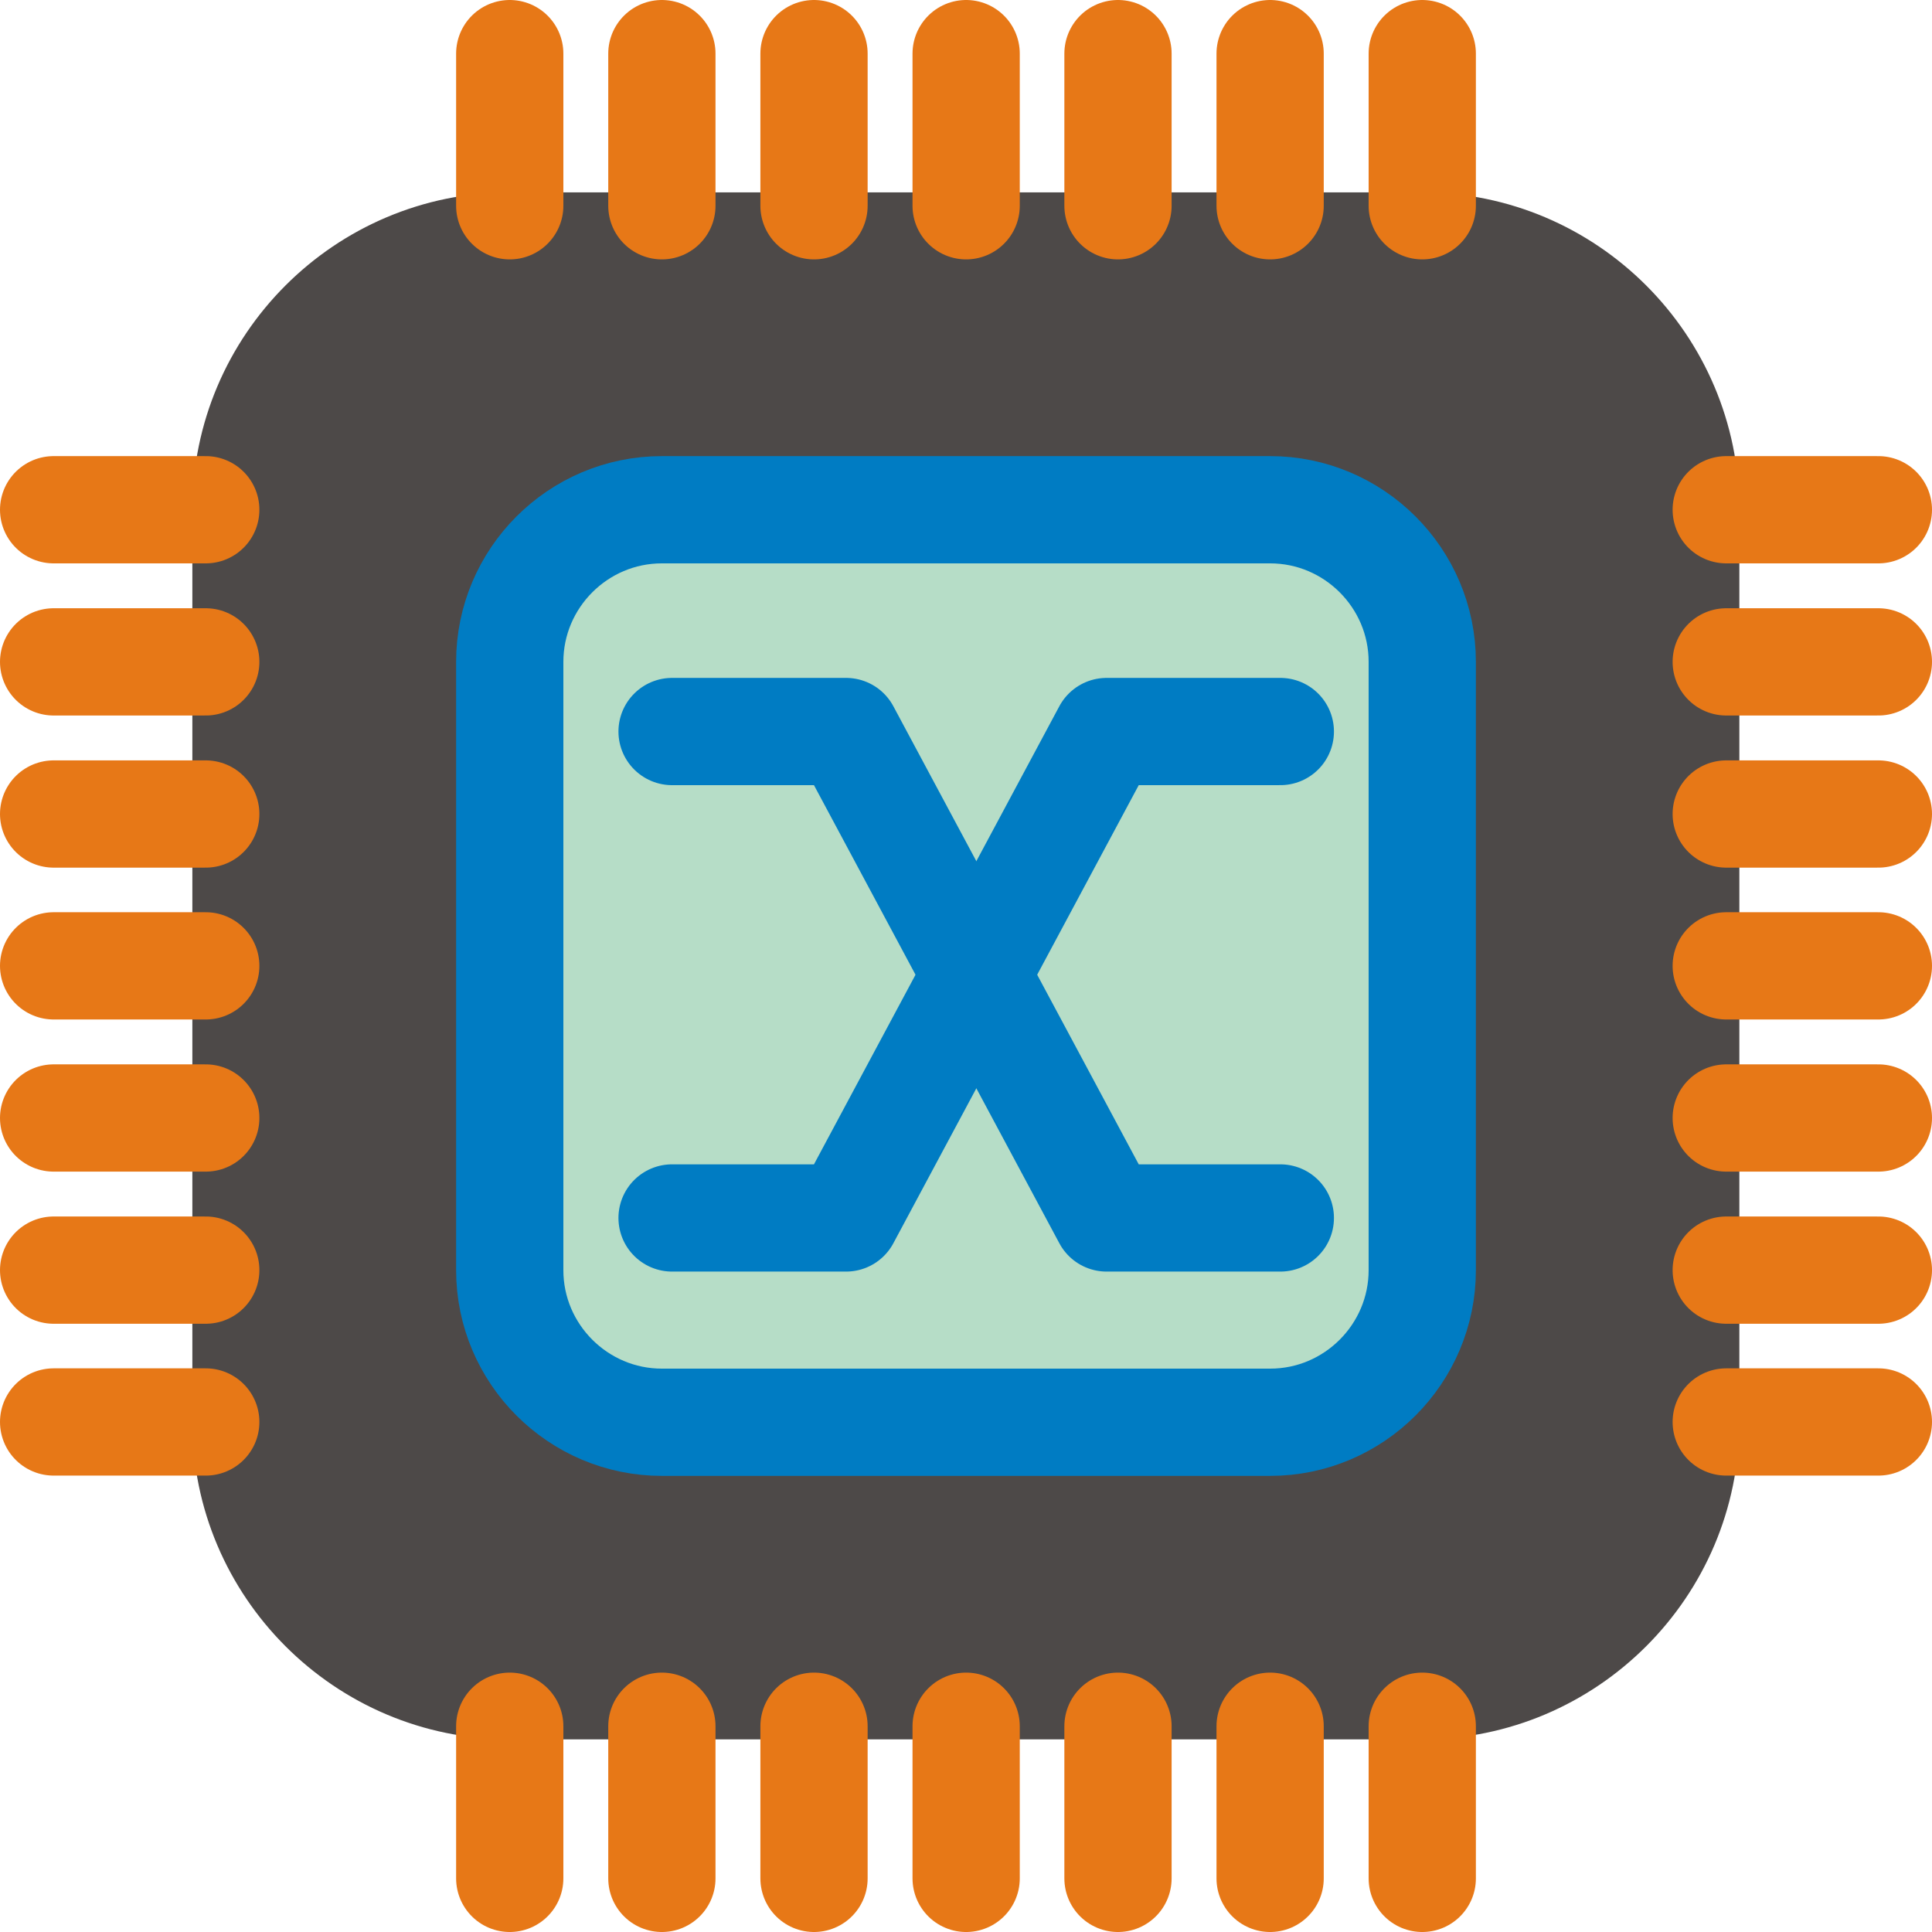 <?xml version="1.0" encoding="UTF-8"?>
<!DOCTYPE svg PUBLIC "-//W3C//DTD SVG 1.1//EN" "http://www.w3.org/Graphics/SVG/1.1/DTD/svg11.dtd">
<!-- Creator: CorelDRAW -->
<svg xmlns="http://www.w3.org/2000/svg" xml:space="preserve" width="25.411mm" height="25.411mm" style="shape-rendering:geometricPrecision; text-rendering:geometricPrecision; image-rendering:optimizeQuality; fill-rule:evenodd; clip-rule:evenodd"
viewBox="0 0 6.629 6.629"
 xmlns:xlink="http://www.w3.org/1999/xlink">
 <defs>
  <style type="text/css">
   <![CDATA[
    .str0 {stroke:#4D4948;stroke-width:0.092}
    .str1 {stroke:#007CC3;stroke-width:0.368}
    .str2 {stroke:#007CC3;stroke-width:0.368;stroke-linecap:round;stroke-linejoin:round}
    .str3 {stroke:#E77817;stroke-width:0.368;stroke-linecap:round}
    .fil2 {fill:none}
    .fil0 {fill:#4D4948}
    .fil1 {fill:#B6DDC7}
   ]]>
  </style>
 </defs>
 <g id="Diagram">
  <g id="_87074280">
   <path id="_89755184" class="fil0 str0" d="M1.749 0.706l3.13 0c0.575,0 1.043,0.469 1.043,1.043l0 3.13c0,0.575 -0.469,1.043 -1.043,1.043l-3.13 0c-0.575,0 -1.043,-0.469 -1.043,-1.043l0 -3.13c0,-0.575 0.469,-1.043 1.043,-1.043z"/>
   <path id="_88123840" class="fil1 str1" d="M2.271 1.749l2.087 0c0.287,0 0.522,0.234 0.522,0.522l0 2.087c0,0.287 -0.234,0.522 -0.522,0.522l-2.087 0c-0.287,0 -0.522,-0.234 -0.522,-0.522l0 -2.087c0,-0.287 0.234,-0.522 0.522,-0.522z"/>
   <polyline id="_46245976" class="fil2 str2" points="2.306,2.51 2.903,2.51 3.797,4.179 4.393,4.179 "/>
   <polyline id="_87111472" class="fil2 str2" points="4.393,2.51 3.797,2.51 2.903,4.179 2.306,4.179 "/>
   <line id="_89396080" class="fil2 str3" x1="0.706" y1="4.358" x2="0.184" y2= "4.358" />
   <line id="_90010656" class="fil2 str3" x1="0.706" y1="3.836" x2="0.184" y2= "3.836" />
   <line id="_87715640" class="fil2 str3" x1="0.706" y1="2.793" x2="0.184" y2= "2.793" />
   <line id="_89402584" class="fil2 str3" x1="0.706" y1="3.314" x2="0.184" y2= "3.314" />
   <line id="_48814616" class="fil2 str3" x1="0.706" y1="2.271" x2="0.184" y2= "2.271" />
   <line id="_89385864" class="fil2 str3" x1="0.706" y1="1.749" x2="0.184" y2= "1.749" />
   <line id="_88941016" class="fil2 str3" x1="0.706" y1="4.879" x2="0.184" y2= "4.879" />
   <line id="_88122360" class="fil2 str3" x1="6.445" y1="4.358" x2="5.923" y2= "4.358" />
   <line id="_87113736" class="fil2 str3" x1="6.445" y1="3.836" x2="5.923" y2= "3.836" />
   <line id="_88703024" class="fil2 str3" x1="6.445" y1="2.793" x2="5.923" y2= "2.793" />
   <line id="_88626376" class="fil2 str3" x1="6.445" y1="3.314" x2="5.923" y2= "3.314" />
   <line id="_87463728" class="fil2 str3" x1="6.445" y1="2.271" x2="5.923" y2= "2.271" />
   <line id="_89713104" class="fil2 str3" x1="6.445" y1="1.749" x2="5.923" y2= "1.749" />
   <line id="_88873448" class="fil2 str3" x1="6.445" y1="4.879" x2="5.923" y2= "4.879" />
   <line id="_89723464" class="fil2 str3" x1="2.271" y1="6.445" x2="2.271" y2= "5.923" />
   <line id="_88539056" class="fil2 str3" x1="2.793" y1="6.445" x2="2.793" y2= "5.923" />
   <line id="_90007944" class="fil2 str3" x1="3.836" y1="6.445" x2="3.836" y2= "5.923" />
   <line id="_90547464" class="fil2 str3" x1="3.315" y1="6.445" x2="3.315" y2= "5.923" />
   <line id="_90548848" class="fil2 str3" x1="4.358" y1="6.445" x2="4.358" y2= "5.923" />
   <line id="_89795808" class="fil2 str3" x1="4.88" y1="6.445" x2="4.88" y2= "5.923" />
   <line id="_48248696" class="fil2 str3" x1="1.749" y1="6.445" x2="1.749" y2= "5.923" />
   <line id="_89366448" class="fil2 str3" x1="2.271" y1="0.706" x2="2.271" y2= "0.184" />
   <line id="_89737832" class="fil2 str3" x1="2.793" y1="0.706" x2="2.793" y2= "0.184" />
   <line id="_89023520" class="fil2 str3" x1="3.836" y1="0.706" x2="3.836" y2= "0.184" />
   <line id="_89662904" class="fil2 str3" x1="3.315" y1="0.706" x2="3.315" y2= "0.184" />
   <line id="_90099928" class="fil2 str3" x1="4.358" y1="0.706" x2="4.358" y2= "0.184" />
   <line id="_48961728" class="fil2 str3" x1="4.88" y1="0.706" x2="4.88" y2= "0.184" />
   <line id="_89737480" class="fil2 str3" x1="1.749" y1="0.706" x2="1.749" y2= "0.184" />
  </g>
 </g>
</svg>
